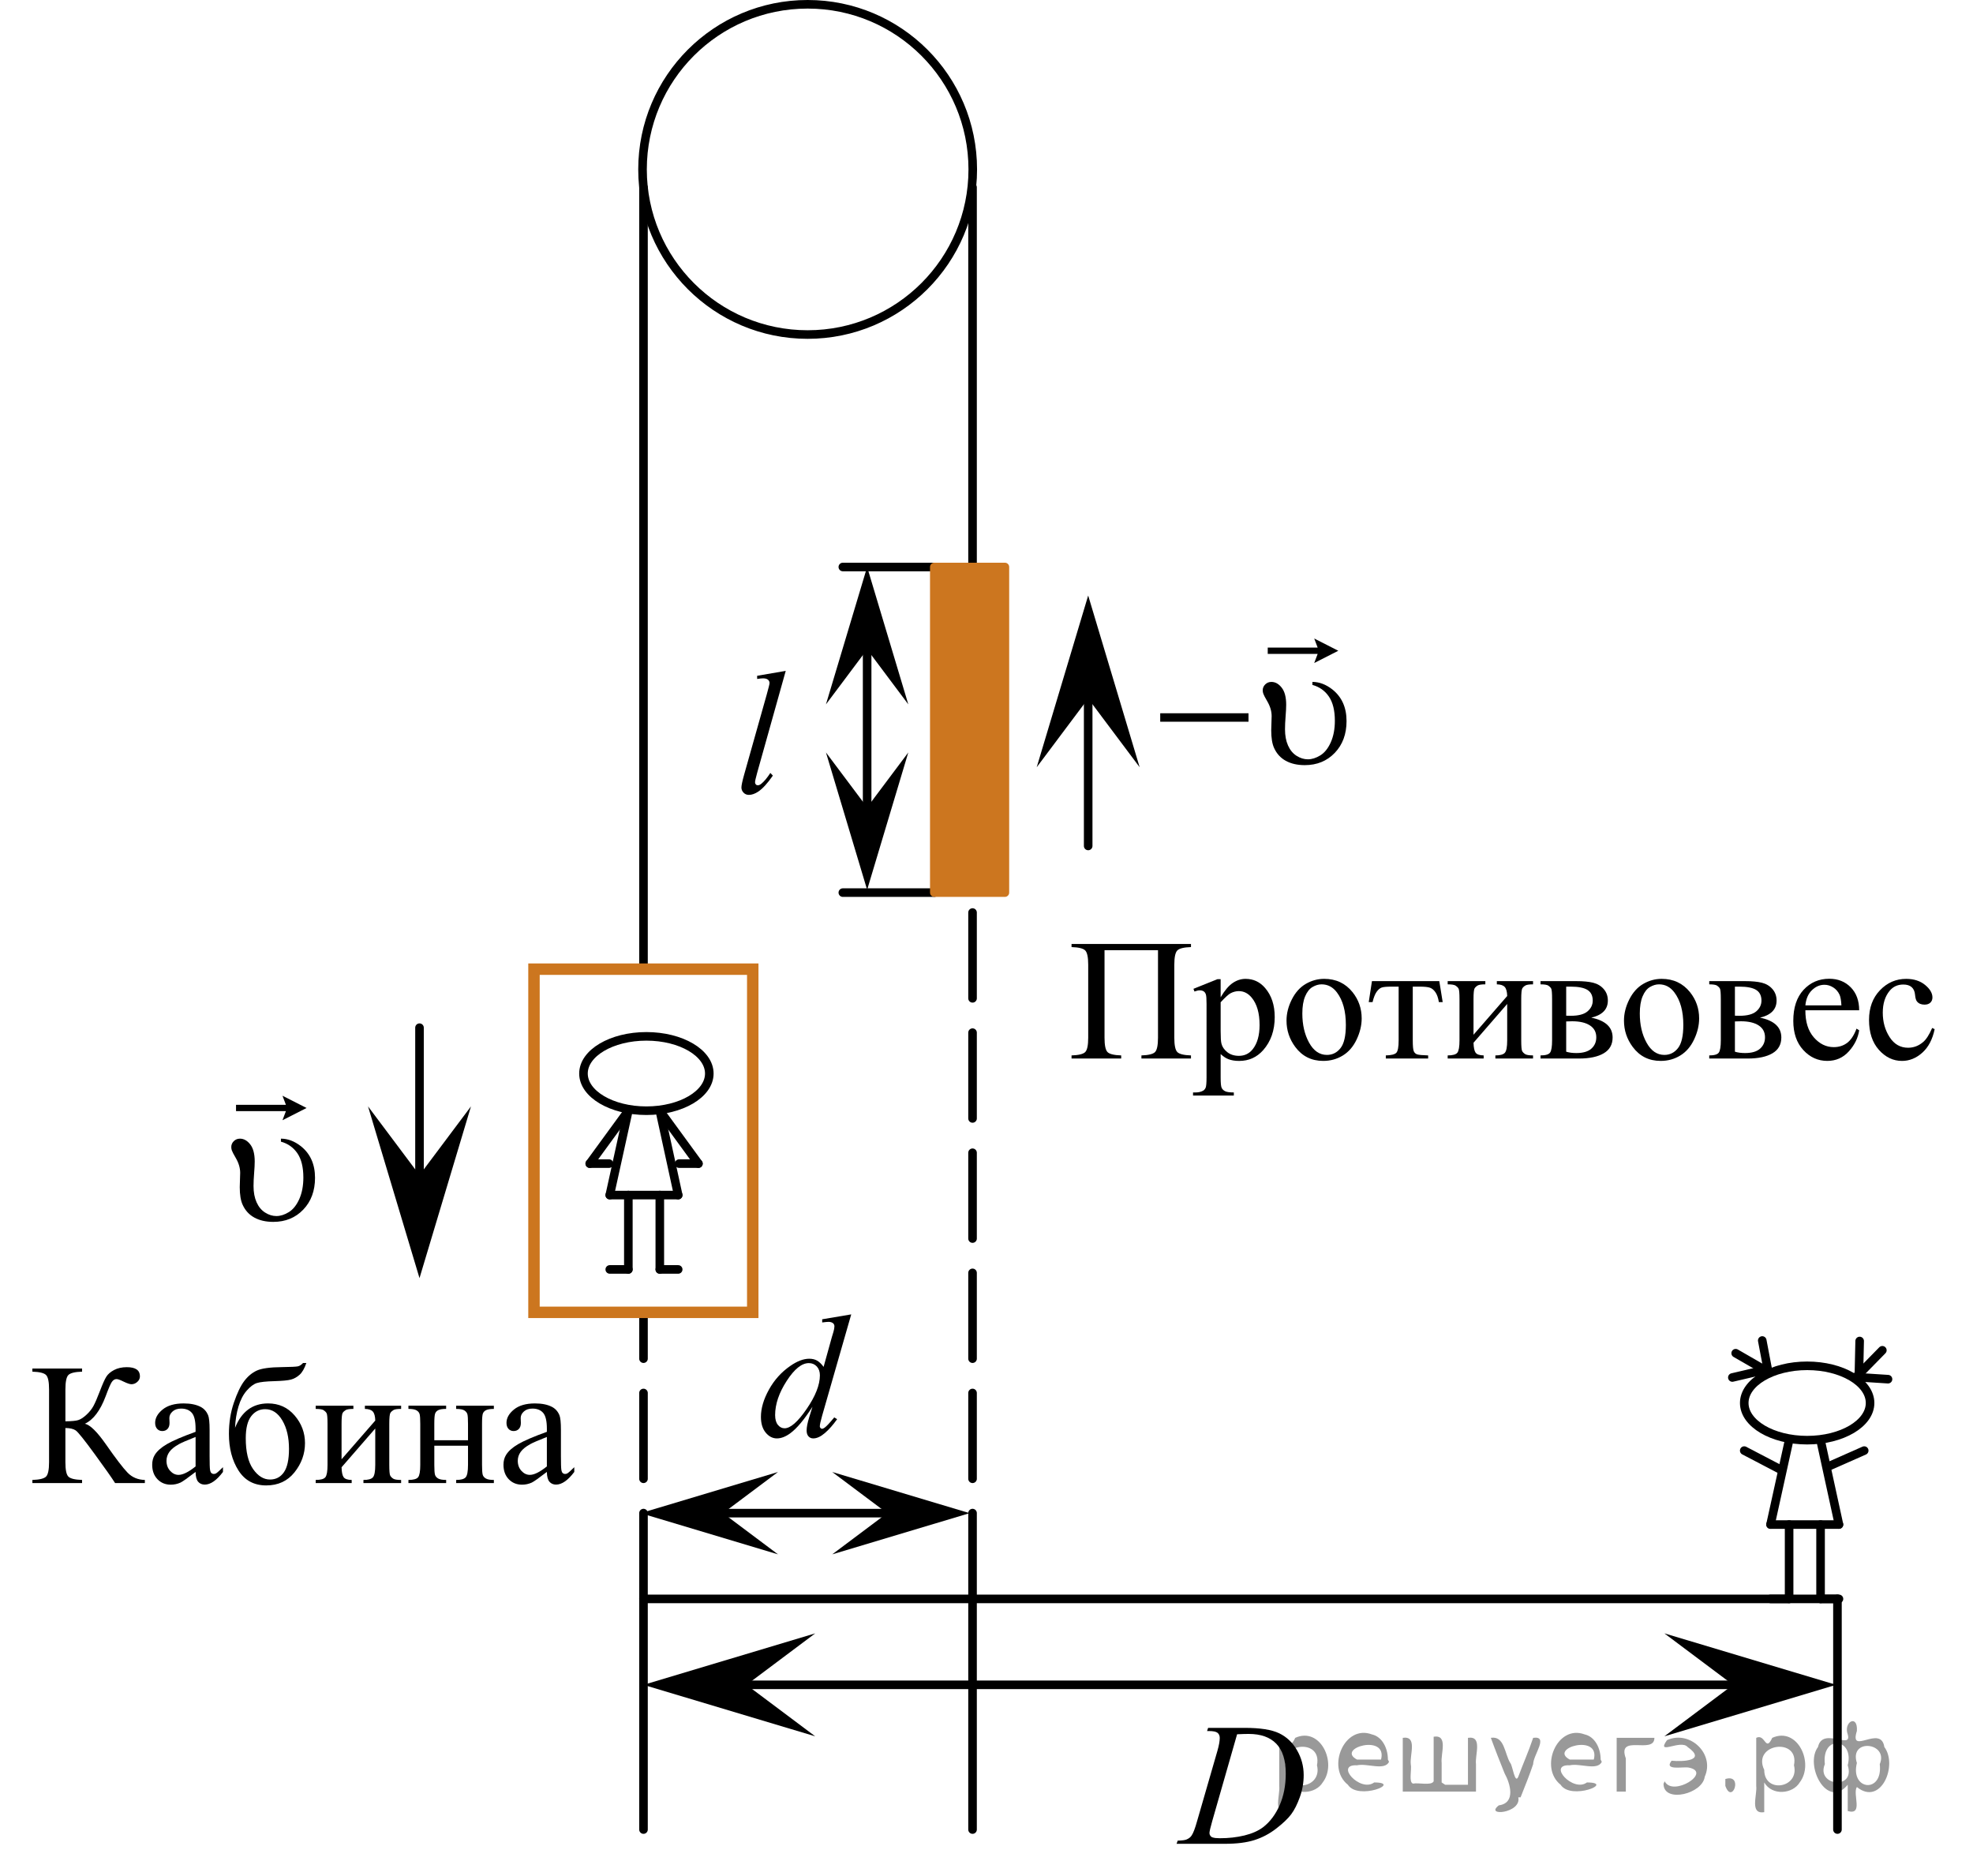 <?xml version="1.0" encoding="utf-8"?>
<!-- Generator: Adobe Illustrator 16.0.0, SVG Export Plug-In . SVG Version: 6.00 Build 0)  -->
<!DOCTYPE svg PUBLIC "-//W3C//DTD SVG 1.1//EN" "http://www.w3.org/Graphics/SVG/1.1/DTD/svg11.dtd">
<svg version="1.1" id="Слой_1" xmlns="http://www.w3.org/2000/svg" xmlns:xlink="http://www.w3.org/1999/xlink" x="0px" y="0px"
	 width="172.484px" height="163.972px" viewBox="10.667 -69.92 172.484 163.972"
	 enable-background="new 10.667 -69.92 172.484 163.972" xml:space="preserve">
<line fill="none" stroke="#000000" stroke-width="0.75" stroke-linecap="round" stroke-linejoin="round" stroke-miterlimit="10" x1="92.346" y1="8.111" x2="84.349" y2="8.111"/>
<line fill="none" stroke="#000000" stroke-width="0.75" stroke-linecap="round" stroke-linejoin="round" stroke-miterlimit="10" x1="92.346" y1="-20.354" x2="84.349" y2="-20.354"/>
<line fill="none" stroke="#000000" stroke-width="0.75" stroke-linecap="round" stroke-linejoin="round" stroke-miterlimit="10" stroke-dasharray="7.5,3" x1="95.689" y1="69.853" x2="95.689" y2="6.667"/>
<line fill="none" stroke="#000000" stroke-width="0.75" stroke-linecap="round" stroke-linejoin="round" stroke-miterlimit="10" stroke-dasharray="7.5,3" x1="66.923" y1="69.853" x2="66.923" y2="44.803"/>
<line fill="none" stroke="#000000" stroke-width="0.75" stroke-linecap="round" stroke-linejoin="round" stroke-miterlimit="10" x1="95.689" y1="1.861" x2="95.689" y2="-53.543"/>
<line fill="none" stroke="#000000" stroke-width="0.75" stroke-linecap="round" stroke-linejoin="round" stroke-miterlimit="10" x1="66.923" y1="69.853" x2="171.301" y2="69.853"/>
<circle fill="none" stroke="#000000" stroke-width="0.75" stroke-linecap="round" stroke-linejoin="round" stroke-miterlimit="10" cx="81.273" cy="-55.11" r="14.435"/>
<line fill="none" stroke="#000000" stroke-width="0.75" stroke-linecap="round" stroke-linejoin="round" stroke-miterlimit="10" x1="66.923" y1="69.853" x2="66.923" y2="90.017"/>
<line fill="none" stroke="#000000" stroke-width="0.75" stroke-linecap="round" stroke-linejoin="round" stroke-miterlimit="10" x1="171.301" y1="69.853" x2="171.301" y2="90.017"/>
<line fill="none" stroke="#000000" stroke-width="0.75" stroke-linecap="round" stroke-linejoin="round" stroke-miterlimit="10" x1="69.012" y1="62.359" x2="92.769" y2="62.359"/>
<polygon points="88.227,62.359 83.422,58.76 95.432,62.359 83.422,65.959 "/>
<polygon points="73.876,62.359 78.681,65.959 66.673,62.359 78.681,58.76 "/>
<polygon points="162.176,77.366 156.17,72.866 171.182,77.366 156.17,81.866 "/>
<line fill="none" stroke="#000000" stroke-width="0.75" stroke-linecap="round" stroke-linejoin="round" stroke-miterlimit="10" x1="69.956" y1="77.365" x2="163.676" y2="77.365"/>
<polygon points="75.929,77.367 81.935,81.867 66.923,77.367 81.935,72.867 "/>
<line fill="none" stroke="#000000" stroke-width="0.75" stroke-linecap="round" stroke-linejoin="round" stroke-miterlimit="10" x1="95.689" y1="69.853" x2="95.689" y2="90.017"/>
<polygon points="105.798,-8.854 101.298,-2.848 105.798,-17.86 110.298,-2.848 "/>
<g>
	<defs>
		<polygon id="SVGID_1_" points="111.013,94.052 127.519,94.052 127.519,77.354 111.013,77.354 111.013,94.052 		"/>
	</defs>
	<clipPath id="SVGID_2_">
		<use xlink:href="#SVGID_1_"  overflow="visible"/>
	</clipPath>
	<g clip-path="url(#SVGID_2_)">
		<path d="M116.194,81.404l0.088-0.276h3.199c1.355,0,2.358,0.157,3.011,0.472c0.653,0.314,1.174,0.808,1.563,1.482
			c0.389,0.676,0.583,1.399,0.583,2.172c0,0.662-0.112,1.307-0.337,1.932c-0.224,0.625-0.477,1.127-0.76,1.502
			c-0.283,0.377-0.719,0.791-1.305,1.244c-0.586,0.454-1.221,0.789-1.906,1.006
			c-0.685,0.217-1.539,0.325-2.563,0.325h-4.241l0.097-0.276c0.389-0.01,0.649-0.045,0.783-0.105
			c0.196-0.084,0.343-0.199,0.435-0.344c0.144-0.209,0.304-0.629,0.48-1.263l1.772-6.128
			c0.139-0.484,0.207-0.862,0.207-1.137c0-0.193-0.064-0.344-0.191-0.448c-0.129-0.104-0.379-0.157-0.754-0.157
			H116.194z M118.817,81.688l-2.173,7.586c-0.163,0.568-0.243,0.919-0.243,1.054c0,0.08,0.025,0.157,0.077,0.232
			c0.052,0.074,0.122,0.124,0.21,0.148c0.129,0.045,0.336,0.068,0.621,0.068c0.773,0,1.491-0.082,2.154-0.243
			c0.662-0.162,1.205-0.402,1.629-0.722c0.601-0.463,1.08-1.102,1.44-1.913
			c0.359-0.811,0.539-1.736,0.539-2.772c0-1.171-0.276-2.042-0.827-2.612c-0.552-0.571-1.357-0.856-2.416-0.856
			C119.567,81.658,119.231,81.669,118.817,81.688z"/>
	</g>
</g>
<g>
	<defs>
		<polygon id="SVGID_3_" points="74.372,59.831 89.497,59.831 89.497,41.683 74.372,41.683 74.372,59.831 		"/>
	</defs>
	<clipPath id="SVGID_4_">
		<use xlink:href="#SVGID_3_"  overflow="visible"/>
	</clipPath>
	<g clip-path="url(#SVGID_4_)">
		<path d="M85.083,44.982l-2.54,8.847c-0.138,0.48-0.207,0.795-0.207,0.945c0,0.05,0.021,0.097,0.062,0.143
			c0.042,0.045,0.085,0.067,0.13,0.067c0.064,0,0.14-0.033,0.229-0.098c0.167-0.12,0.448-0.42,0.842-0.899
			l0.251,0.157c-0.354,0.5-0.712,0.905-1.074,1.215c-0.362,0.31-0.7,0.465-1.016,0.465
			c-0.167,0-0.306-0.06-0.413-0.18c-0.108-0.12-0.163-0.29-0.163-0.51c0-0.285,0.074-0.667,0.222-1.147
			l0.288-0.93c-0.714,1.12-1.363,1.895-1.949,2.325c-0.404,0.294-0.791,0.442-1.16,0.442
			c-0.374,0-0.7-0.169-0.979-0.506s-0.417-0.796-0.417-1.376c0-0.745,0.233-1.539,0.701-2.384
			c0.468-0.844,1.086-1.532,1.855-2.062c0.606-0.425,1.161-0.637,1.669-0.637c0.266,0,0.494,0.055,0.686,0.165
			c0.192,0.11,0.382,0.292,0.568,0.547l0.724-2.609c0.055-0.185,0.099-0.333,0.134-0.442
			c0.059-0.2,0.088-0.365,0.088-0.495c0-0.105-0.036-0.192-0.11-0.262c-0.103-0.085-0.236-0.127-0.398-0.127
			c-0.114,0-0.301,0.018-0.561,0.052v-0.277L85.083,44.982z M82.344,50.305c0-0.32-0.092-0.577-0.273-0.772
			c-0.183-0.195-0.414-0.292-0.694-0.292c-0.62,0-1.267,0.519-1.938,1.56c-0.672,1.04-1.009,2.034-1.009,2.984
			c0,0.375,0.082,0.661,0.244,0.858c0.162,0.198,0.356,0.296,0.583,0.296c0.513,0,1.155-0.562,1.928-1.687
			C81.957,52.127,82.344,51.145,82.344,50.305z"/>
	</g>
</g>
<rect x="92.346" y="-20.354" fill="#CC761F" stroke="#CC761F" stroke-width="0.75" stroke-linecap="round" stroke-linejoin="round" stroke-miterlimit="10" width="6.171" height="28.464"/>
<line fill="none" stroke="#000000" stroke-width="0.75" stroke-linecap="round" stroke-linejoin="round" stroke-miterlimit="10" x1="66.923" y1="14.803" x2="66.923" y2="-53.543"/>
<g>
	<defs>
		<polygon id="SVGID_5_" points="101.518,29.496 183.151,29.496 183.151,8.866 101.518,8.866 101.518,29.496 		"/>
	</defs>
	<clipPath id="SVGID_6_">
		<use xlink:href="#SVGID_5_"  overflow="visible"/>
	</clipPath>
	<g clip-path="url(#SVGID_6_)">
		<path d="M111.903,13.146h-4.676v7.646c0,0.66,0.086,1.079,0.258,1.256c0.17,0.177,0.57,0.276,1.199,0.295v0.273
			h-4.34V22.343c0.625-0.019,1.023-0.118,1.197-0.295c0.173-0.177,0.26-0.596,0.26-1.256v-6.368
			c0-0.66-0.087-1.079-0.26-1.256c-0.174-0.178-0.572-0.276-1.197-0.296v-0.273h10.441v0.273
			c-0.624,0.02-1.023,0.118-1.196,0.296c-0.174,0.177-0.261,0.596-0.261,1.256v6.368
			c0,0.66,0.087,1.079,0.261,1.256c0.173,0.177,0.572,0.276,1.196,0.295v0.273h-4.332V22.343
			c0.619-0.019,1.016-0.117,1.188-0.291s0.261-0.595,0.261-1.26V13.146z"/>
		<path d="M115.001,16.522l2.096-0.842h0.282v1.581c0.352-0.596,0.704-1.013,1.06-1.252
			c0.353-0.239,0.727-0.358,1.117-0.358c0.685,0,1.254,0.266,1.71,0.798c0.56,0.65,0.84,1.497,0.84,2.541
			c0,1.167-0.337,2.133-1.011,2.896c-0.555,0.625-1.254,0.939-2.096,0.939c-0.367,0-0.684-0.052-0.951-0.155
			c-0.198-0.074-0.422-0.222-0.669-0.443v2.061c0,0.463,0.028,0.757,0.085,0.883s0.156,0.226,0.298,0.299
			s0.398,0.111,0.769,0.111v0.273h-3.566v-0.273h0.185c0.273,0.005,0.506-0.047,0.699-0.155
			c0.094-0.054,0.166-0.142,0.219-0.262c0.052-0.121,0.078-0.427,0.078-0.92V17.844
			c0-0.438-0.019-0.716-0.06-0.835s-0.102-0.207-0.19-0.266s-0.204-0.088-0.352-0.088
			c-0.119,0-0.272,0.034-0.454,0.103L115.001,16.522z M117.379,17.697v2.526c0,0.547,0.022,0.906,0.067,1.079
			c0.068,0.286,0.238,0.537,0.508,0.753c0.271,0.217,0.611,0.325,1.022,0.325c0.495,0,0.897-0.192,1.204-0.576
			c0.401-0.502,0.602-1.209,0.602-2.12c0-1.034-0.228-1.83-0.684-2.386c-0.316-0.384-0.693-0.576-1.129-0.576
			c-0.238,0-0.474,0.059-0.707,0.177C118.085,16.987,117.79,17.253,117.379,17.697z"/>
		<path d="M126.431,15.65c1.03,0,1.857,0.389,2.482,1.167c0.529,0.665,0.795,1.429,0.795,2.291
			c0,0.606-0.146,1.219-0.439,1.839s-0.694,1.088-1.208,1.403c-0.513,0.315-1.084,0.473-1.713,0.473
			c-1.025,0-1.84-0.406-2.445-1.219c-0.51-0.685-0.766-1.453-0.766-2.305c0-0.621,0.155-1.237,0.465-1.851
			s0.717-1.066,1.223-1.359S125.866,15.65,126.431,15.65z M126.2,16.13c-0.263,0-0.526,0.078-0.791,0.233
			c-0.266,0.155-0.48,0.427-0.644,0.816s-0.245,0.889-0.245,1.5c0,0.985,0.197,1.835,0.591,2.549
			c0.394,0.714,0.913,1.071,1.558,1.071c0.48,0,0.877-0.197,1.188-0.591s0.468-1.071,0.468-2.031
			c0-1.202-0.26-2.147-0.779-2.837C127.193,16.367,126.745,16.13,126.2,16.13z"/>
		<path d="M130.606,15.849h5.887l0.297,1.833h-0.334c-0.06-0.37-0.159-0.655-0.298-0.857
			c-0.139-0.202-0.297-0.335-0.476-0.399s-0.482-0.096-0.914-0.096h-0.594v4.698c0,0.502,0.03,0.821,0.092,0.957
			c0.062,0.136,0.162,0.226,0.301,0.27c0.139,0.044,0.457,0.074,0.952,0.088v0.273h-3.701V22.343
			c0.476-0.01,0.781-0.086,0.918-0.229c0.136-0.143,0.204-0.505,0.204-1.086v-4.698h-0.609
			c-0.426,0-0.716,0.026-0.869,0.078c-0.154,0.052-0.301,0.175-0.442,0.369c-0.142,0.195-0.262,0.496-0.36,0.905
			h-0.334L130.606,15.849z"/>
		<path d="M139.487,20.533l2.943-3.384c-0.01-0.379-0.082-0.643-0.216-0.79c-0.134-0.147-0.364-0.224-0.69-0.229
			v-0.281h3.165v0.281c-0.331,0-0.555,0.033-0.668,0.1c-0.114,0.066-0.204,0.149-0.268,0.247
			c-0.065,0.099-0.097,0.419-0.097,0.96v3.59c0,0.522,0.027,0.834,0.081,0.935
			c0.055,0.101,0.141,0.19,0.257,0.266c0.116,0.076,0.348,0.114,0.694,0.114v0.273h-3.292V22.343
			c0.411,0,0.686-0.075,0.825-0.225s0.208-0.514,0.208-1.09V17.844l-2.943,3.391
			c0.011,0.418,0.069,0.707,0.179,0.864s0.345,0.239,0.706,0.244v0.273h-3.144V22.343
			c0.441,0,0.724-0.08,0.848-0.24c0.123-0.16,0.185-0.519,0.185-1.075v-3.59c0-0.527-0.027-0.838-0.082-0.935
			c-0.055-0.096-0.139-0.182-0.253-0.258c-0.113-0.076-0.347-0.115-0.698-0.115v-0.281h3.292v0.281
			c-0.332,0-0.555,0.033-0.669,0.1c-0.113,0.066-0.203,0.149-0.268,0.247c-0.065,0.099-0.097,0.419-0.097,0.96
			V20.533z"/>
		<path d="M149.779,19.041c1.244,0.256,1.866,0.835,1.866,1.736c0,0.616-0.26,1.076-0.777,1.381
			s-1.239,0.458-2.166,0.458h-3.359V22.343c0.441,0,0.72-0.083,0.836-0.248c0.117-0.165,0.175-0.52,0.175-1.067
			v-3.59c0-0.532-0.025-0.844-0.078-0.938c-0.052-0.094-0.134-0.179-0.245-0.255s-0.341-0.115-0.688-0.115v-0.281
			h3.137c0.605,0,1.094,0.047,1.468,0.141s0.681,0.278,0.921,0.554s0.36,0.61,0.36,1.004
			C151.228,18.317,150.746,18.815,149.779,19.041z M147.587,18.871c0.219,0.005,0.35,0.008,0.395,0.008
			c0.679,0,1.169-0.129,1.472-0.388c0.302-0.258,0.453-0.572,0.453-0.942c0-0.428-0.154-0.739-0.461-0.931
			c-0.308-0.192-0.798-0.288-1.472-0.288h-0.387V18.871z M147.587,22.018c0.248,0.079,0.543,0.118,0.885,0.118
			c0.59,0,1.028-0.128,1.315-0.384s0.431-0.586,0.431-0.99c0-0.453-0.185-0.8-0.557-1.042
			c-0.372-0.241-0.888-0.362-1.546-0.362c-0.164,0-0.34,0.005-0.528,0.015V22.018z"/>
		<path d="M155.932,15.65c1.03,0,1.858,0.389,2.482,1.167c0.53,0.665,0.795,1.429,0.795,2.291
			c0,0.606-0.145,1.219-0.439,1.839c-0.292,0.621-0.694,1.088-1.207,1.403c-0.513,0.315-1.084,0.473-1.713,0.473
			c-1.026,0-1.841-0.406-2.445-1.219c-0.511-0.685-0.766-1.453-0.766-2.305c0-0.621,0.155-1.237,0.465-1.851
			s0.717-1.066,1.223-1.359C154.832,15.797,155.367,15.65,155.932,15.65z M155.701,16.13
			c-0.263,0-0.526,0.078-0.791,0.233c-0.266,0.155-0.479,0.427-0.643,0.816c-0.164,0.389-0.245,0.889-0.245,1.5
			c0,0.985,0.196,1.835,0.591,2.549c0.394,0.714,0.912,1.071,1.557,1.071c0.48,0,0.877-0.197,1.188-0.591
			c0.312-0.394,0.469-1.071,0.469-2.031c0-1.202-0.261-2.147-0.78-2.837
			C156.695,16.367,156.246,16.13,155.701,16.13z"/>
		<path d="M164.529,19.041c1.244,0.256,1.866,0.835,1.866,1.736c0,0.616-0.26,1.076-0.777,1.381
			s-1.239,0.458-2.166,0.458h-3.359V22.343c0.441,0,0.72-0.083,0.836-0.248c0.117-0.165,0.175-0.52,0.175-1.067
			v-3.59c0-0.532-0.025-0.844-0.078-0.938c-0.052-0.094-0.134-0.179-0.245-0.255s-0.341-0.115-0.688-0.115v-0.281
			h3.137c0.605,0,1.094,0.047,1.468,0.141s0.681,0.278,0.921,0.554s0.36,0.61,0.36,1.004
			C165.978,18.317,165.496,18.815,164.529,19.041z M162.337,18.871c0.219,0.005,0.35,0.008,0.395,0.008
			c0.679,0,1.169-0.129,1.472-0.388c0.302-0.258,0.453-0.572,0.453-0.942c0-0.428-0.154-0.739-0.461-0.931
			c-0.308-0.192-0.798-0.288-1.472-0.288h-0.387V18.871z M162.337,22.018c0.248,0.079,0.543,0.118,0.885,0.118
			c0.59,0,1.028-0.128,1.315-0.384s0.431-0.586,0.431-0.99c0-0.453-0.185-0.8-0.557-1.042
			c-0.372-0.241-0.888-0.362-1.546-0.362c-0.164,0-0.34,0.005-0.528,0.015V22.018z"/>
		<path d="M168.497,18.398c-0.005,1.005,0.24,1.793,0.735,2.364c0.496,0.571,1.078,0.857,1.747,0.857
			c0.445,0,0.833-0.122,1.163-0.366c0.329-0.244,0.606-0.661,0.828-1.252l0.231,0.148
			c-0.103,0.675-0.406,1.289-0.906,1.843c-0.501,0.554-1.128,0.831-1.881,0.831c-0.817,0-1.517-0.316-2.099-0.95
			c-0.583-0.632-0.874-1.483-0.874-2.552c0-1.157,0.299-2.06,0.895-2.708c0.598-0.647,1.347-0.971,2.248-0.971
			c0.764,0,1.39,0.25,1.881,0.75c0.49,0.5,0.735,1.169,0.735,2.006H168.497z M168.497,17.97h3.151
			c-0.025-0.434-0.077-0.739-0.156-0.916c-0.124-0.276-0.309-0.493-0.554-0.65s-0.502-0.236-0.769-0.236
			c-0.411,0-0.779,0.159-1.103,0.477C168.741,16.961,168.552,17.404,168.497,17.97z"/>
		<path d="M179.799,20.046c-0.184,0.892-0.543,1.577-1.078,2.058c-0.535,0.48-1.127,0.72-1.776,0.72
			c-0.772,0-1.446-0.323-2.022-0.968c-0.574-0.645-0.861-1.517-0.861-2.615c0-1.064,0.318-1.928,0.955-2.593
			c0.636-0.665,1.4-0.997,2.292-0.997c0.669,0,1.219,0.176,1.65,0.528c0.431,0.352,0.646,0.718,0.646,1.097
			c0,0.188-0.06,0.339-0.183,0.455c-0.121,0.116-0.291,0.173-0.509,0.173c-0.292,0-0.513-0.093-0.661-0.28
			c-0.085-0.103-0.141-0.301-0.168-0.591c-0.026-0.29-0.127-0.512-0.301-0.665
			c-0.173-0.148-0.413-0.222-0.721-0.222c-0.495,0-0.894,0.182-1.196,0.546c-0.401,0.483-0.602,1.121-0.602,1.914
			c0,0.808,0.199,1.52,0.598,2.139s0.938,0.927,1.616,0.927c0.485,0,0.922-0.165,1.309-0.495
			c0.273-0.227,0.537-0.638,0.795-1.234L179.799,20.046z"/>
	</g>
</g>
<g>
	<defs>
		<polygon id="SVGID_7_" points="10.667,63.864 64.676,63.864 64.676,45.993 10.667,45.993 10.667,63.864 		"/>
	</defs>
	<clipPath id="SVGID_8_">
		<use xlink:href="#SVGID_7_"  overflow="visible"/>
	</clipPath>
	<g clip-path="url(#SVGID_8_)">
		<path d="M23.331,59.455v0.273H20.728c-0.283-0.448-0.877-1.294-1.785-2.536c-0.907-1.243-1.46-1.932-1.659-2.067
			s-0.498-0.206-0.9-0.21v2.99c0,0.66,0.085,1.078,0.257,1.255c0.171,0.177,0.571,0.275,1.201,0.295v0.273
			h-4.344v-0.273c0.62-0.02,1.018-0.117,1.194-0.292c0.176-0.175,0.264-0.594,0.264-1.259v-6.365
			c0-0.66-0.086-1.078-0.26-1.255c-0.173-0.177-0.573-0.275-1.197-0.295v-0.273h4.344v0.273
			c-0.63,0.019-1.03,0.118-1.201,0.295c-0.171,0.177-0.257,0.596-0.257,1.255v2.791
			c0.54-0.005,0.915-0.041,1.123-0.107c0.208-0.066,0.443-0.218,0.703-0.454s0.466-0.491,0.617-0.764
			c0.151-0.273,0.346-0.723,0.584-1.348c0.223-0.585,0.405-0.993,0.547-1.222c0.141-0.229,0.368-0.425,0.68-0.59
			c0.312-0.165,0.685-0.248,1.116-0.248c0.764,0,1.145,0.266,1.145,0.797c0,0.188-0.076,0.35-0.227,0.487
			c-0.151,0.138-0.324,0.207-0.517,0.207c-0.139,0-0.372-0.079-0.699-0.236c-0.288-0.143-0.488-0.214-0.603-0.214
			c-0.159,0-0.295,0.083-0.409,0.248c-0.114,0.165-0.295,0.585-0.543,1.259c-0.476,1.26-1.083,2.06-1.822,2.4
			c0.451,0.079,1.076,0.691,1.875,1.838c0.848,1.216,1.47,2.028,1.867,2.437
			C22.218,59.229,22.722,59.44,23.331,59.455z"/>
		<path d="M27.766,58.754c-0.699,0.537-1.138,0.847-1.316,0.93c-0.268,0.123-0.553,0.185-0.856,0.185
			c-0.471,0-0.859-0.16-1.164-0.48c-0.305-0.32-0.458-0.741-0.458-1.262c0-0.33,0.074-0.615,0.223-0.856
			c0.203-0.335,0.557-0.65,1.06-0.945c0.503-0.295,1.34-0.655,2.51-1.078v-0.266
			c0-0.674-0.108-1.137-0.324-1.388c-0.215-0.251-0.529-0.377-0.941-0.377c-0.312,0-0.56,0.084-0.744,0.251
			c-0.189,0.168-0.283,0.359-0.283,0.576l0.015,0.428c0,0.227-0.059,0.401-0.175,0.524
			c-0.117,0.123-0.269,0.185-0.458,0.185c-0.184,0-0.334-0.064-0.45-0.192s-0.175-0.303-0.175-0.524
			c0-0.423,0.218-0.812,0.655-1.167c0.436-0.354,1.049-0.532,1.837-0.532c0.605,0,1.101,0.101,1.488,0.303
			c0.292,0.153,0.508,0.392,0.647,0.716c0.089,0.212,0.134,0.645,0.134,1.3v2.296c0,0.645,0.013,1.04,0.038,1.185
			c0.024,0.145,0.065,0.243,0.123,0.292s0.123,0.074,0.197,0.074c0.079,0,0.148-0.017,0.208-0.052
			c0.104-0.064,0.305-0.244,0.603-0.539v0.414c-0.555,0.738-1.086,1.107-1.592,1.107
			c-0.243,0-0.436-0.084-0.58-0.251C27.845,59.443,27.77,59.157,27.766,58.754z M27.766,58.274V55.697
			c-0.749,0.295-1.232,0.504-1.451,0.627c-0.392,0.217-0.672,0.443-0.84,0.679s-0.253,0.495-0.253,0.775
			c0,0.354,0.106,0.648,0.32,0.882S26,59.012,26.278,59.012C26.655,59.012,27.151,58.766,27.766,58.274z"/>
		<path d="M31.215,54.899c0.57-1.422,1.532-2.134,2.886-2.134c0.947,0,1.722,0.352,2.325,1.056
			c0.603,0.704,0.904,1.509,0.904,2.414c0,0.935-0.305,1.786-0.915,2.551c-0.61,0.766-1.435,1.148-2.477,1.148
			c-1.061,0-1.869-0.436-2.425-1.31c-0.555-0.874-0.833-1.938-0.833-3.193c0-0.975,0.144-1.884,0.432-2.728
			s0.59-1.476,0.907-1.894s0.685-0.724,1.101-0.915s1.153-0.293,2.209-0.303c0.759-0.01,1.217-0.032,1.376-0.066
			c0.159-0.034,0.31-0.133,0.454-0.295h0.29c-0.164,0.482-0.362,0.827-0.595,1.034
			c-0.233,0.207-0.483,0.346-0.751,0.417c-0.268,0.072-0.746,0.117-1.435,0.137c-0.744,0.02-1.258,0.075-1.544,0.166
			c-0.285,0.091-0.582,0.313-0.889,0.665c-0.308,0.352-0.547,0.814-0.718,1.385
			C31.345,53.602,31.245,54.225,31.215,54.899z M33.848,53.268c-0.496,0-0.903,0.204-1.22,0.613
			s-0.476,1.051-0.476,1.927c0,1.187,0.213,2.085,0.64,2.695c0.427,0.61,0.92,0.915,1.48,0.915
			c0.516,0,0.921-0.213,1.216-0.639s0.443-1.106,0.443-2.042c0-0.994-0.193-1.821-0.58-2.481
			C34.963,53.597,34.463,53.268,33.848,53.268z"/>
		<path d="M40.529,57.646l2.945-3.382c-0.01-0.379-0.082-0.643-0.216-0.79s-0.364-0.224-0.692-0.229v-0.28h3.168
			v0.28c-0.332,0-0.555,0.033-0.669,0.1s-0.203,0.149-0.268,0.248s-0.098,0.418-0.098,0.96v3.588
			c0,0.522,0.027,0.833,0.082,0.934c0.055,0.101,0.141,0.19,0.257,0.266c0.116,0.077,0.349,0.115,0.695,0.115v0.273
			h-3.294v-0.273c0.411,0,0.686-0.075,0.825-0.226c0.139-0.15,0.208-0.513,0.208-1.089v-3.183l-2.945,3.389
			c0.01,0.418,0.069,0.707,0.178,0.864c0.109,0.158,0.345,0.239,0.707,0.244v0.273h-3.146v-0.273
			c0.441,0,0.724-0.08,0.848-0.24c0.124-0.16,0.186-0.518,0.186-1.074v-3.588c0-0.527-0.027-0.838-0.082-0.934
			c-0.055-0.096-0.139-0.182-0.253-0.258c-0.114-0.077-0.347-0.115-0.699-0.115v-0.28h3.295v0.28
			c-0.332,0-0.555,0.033-0.669,0.1s-0.204,0.149-0.268,0.248c-0.065,0.099-0.097,0.418-0.097,0.96V57.646z"/>
		<path d="M48.636,55.985h2.945v-1.432c0-0.428-0.018-0.708-0.052-0.838c-0.035-0.13-0.121-0.241-0.257-0.332
			c-0.137-0.091-0.378-0.137-0.726-0.137v-0.28h3.295v0.28c-0.307,0-0.531,0.035-0.673,0.103
			s-0.236,0.169-0.286,0.299c-0.05,0.131-0.074,0.432-0.074,0.905v3.588c0,0.428,0.019,0.711,0.056,0.849
			s0.127,0.25,0.272,0.336c0.144,0.086,0.379,0.129,0.706,0.129v0.273h-3.295v-0.273
			c0.412,0,0.686-0.075,0.826-0.226c0.139-0.15,0.208-0.513,0.208-1.089v-1.676h-2.945v1.676
			c0,0.428,0.019,0.711,0.056,0.849s0.128,0.25,0.272,0.336s0.379,0.129,0.707,0.129v0.273H46.374v-0.273
			c0.441,0,0.725-0.08,0.849-0.24c0.124-0.16,0.185-0.518,0.185-1.074v-3.588c0-0.428-0.019-0.711-0.056-0.849
			s-0.128-0.248-0.272-0.333c-0.144-0.084-0.38-0.126-0.707-0.126v-0.28h3.296v0.28
			c-0.308,0-0.532,0.035-0.674,0.103s-0.236,0.169-0.286,0.299c-0.05,0.131-0.074,0.432-0.074,0.905V55.985z"/>
		<path d="M58.475,58.754c-0.698,0.537-1.138,0.847-1.316,0.93c-0.268,0.123-0.553,0.185-0.856,0.185
			c-0.471,0-0.858-0.16-1.164-0.48c-0.305-0.32-0.457-0.741-0.457-1.262c0-0.33,0.074-0.615,0.224-0.856
			c0.203-0.335,0.556-0.65,1.06-0.945c0.503-0.295,1.34-0.655,2.51-1.078v-0.266
			c0-0.674-0.107-1.137-0.323-1.388s-0.529-0.377-0.94-0.377c-0.312,0-0.56,0.084-0.744,0.251
			c-0.189,0.168-0.282,0.359-0.282,0.576l0.015,0.428c0,0.227-0.059,0.401-0.175,0.524
			c-0.117,0.123-0.27,0.185-0.458,0.185c-0.184,0-0.333-0.064-0.449-0.192c-0.117-0.128-0.175-0.303-0.175-0.524
			c0-0.423,0.218-0.812,0.654-1.167s1.049-0.532,1.837-0.532c0.606,0,1.101,0.101,1.487,0.303
			c0.293,0.153,0.509,0.392,0.647,0.716c0.089,0.212,0.134,0.645,0.134,1.3v2.296c0,0.645,0.013,1.04,0.037,1.185
			c0.025,0.145,0.066,0.243,0.123,0.292s0.123,0.074,0.197,0.074c0.079,0,0.148-0.017,0.208-0.052
			c0.104-0.064,0.305-0.244,0.603-0.539v0.414c-0.556,0.738-1.086,1.107-1.592,1.107
			c-0.243,0-0.436-0.084-0.58-0.251S58.48,59.157,58.475,58.754z M58.475,58.274V55.697
			c-0.748,0.295-1.231,0.504-1.45,0.627c-0.392,0.217-0.672,0.443-0.84,0.679
			c-0.169,0.236-0.253,0.495-0.253,0.775c0,0.354,0.106,0.648,0.319,0.882s0.459,0.351,0.736,0.351
			C57.364,59.012,57.86,58.766,58.475,58.274z"/>
	</g>
</g>
<g>
	<defs>
		<polygon id="SVGID_9_" points="27.834,40.841 41.508,40.841 41.508,22.764 27.834,22.764 27.834,40.841 		"/>
	</defs>
	<clipPath id="SVGID_10_">
		<use xlink:href="#SVGID_9_"  overflow="visible"/>
	</clipPath>
	<g clip-path="url(#SVGID_10_)">
		<path d="M35.226,29.882v-0.262c0.597,0,1.175,0.217,1.733,0.65c0.833,0.657,1.248,1.581,1.248,2.771
			c0,1.14-0.343,2.068-1.028,2.782c-0.685,0.715-1.56,1.072-2.622,1.072c-0.646,0-1.198-0.126-1.656-0.377
			s-0.799-0.626-1.024-1.124c-0.167-0.364-0.25-0.876-0.25-1.539l0.037-1.247c0-0.428-0.129-0.864-0.389-1.307
			c-0.181-0.309-0.293-0.525-0.338-0.65c-0.034-0.094-0.051-0.194-0.051-0.299c0-0.199,0.073-0.371,0.22-0.515
			s0.326-0.217,0.536-0.217c0.338,0,0.638,0.167,0.9,0.5c0.262,0.334,0.393,0.832,0.393,1.494
			c0,0.259-0.017,0.602-0.052,1.027c-0.034,0.426-0.051,0.8-0.051,1.124c0,0.548,0.088,1.02,0.265,1.415
			c0.176,0.396,0.425,0.696,0.745,0.9c0.321,0.204,0.65,0.306,0.988,0.306c0.352,0,0.715-0.114,1.087-0.344
			c0.372-0.229,0.677-0.61,0.915-1.143c0.237-0.533,0.356-1.16,0.356-1.882c0-0.901-0.174-1.607-0.521-2.117
			C36.317,30.39,35.837,30.05,35.226,29.882z"/>
	</g>
	<g clip-path="url(#SVGID_10_)">
		<path d="M35.362,28.009l0.301-0.795h-4.362v-0.551h4.362l-0.301-0.795l2.106,1.071L35.362,28.009z"/>
	</g>
</g>
<g>
	<defs>
		<polygon id="SVGID_11_" points="109.299,0.917 131.192,0.917 131.192,-17.161 109.299,-17.161 109.299,0.917 		"/>
	</defs>
	<clipPath id="SVGID_12_">
		<use xlink:href="#SVGID_11_"  overflow="visible"/>
	</clipPath>
	<g clip-path="url(#SVGID_12_)">
		<path d="M112.096-7.567h7.718v0.739h-7.718V-7.567z"/>
		<path d="M125.401-10.046v-0.262c0.598,0,1.176,0.217,1.734,0.65c0.833,0.657,1.25,1.581,1.25,2.771
			c0,1.14-0.344,2.068-1.029,2.782c-0.685,0.715-1.56,1.072-2.624,1.072c-0.646,0-1.199-0.126-1.657-0.377
			s-0.8-0.626-1.025-1.124c-0.166-0.364-0.25-0.876-0.25-1.539l0.037-1.247c0-0.428-0.13-0.864-0.39-1.307
			c-0.181-0.309-0.294-0.525-0.338-0.65c-0.034-0.094-0.052-0.194-0.052-0.299c0-0.199,0.074-0.371,0.221-0.515
			c0.147-0.144,0.326-0.217,0.537-0.217c0.338,0,0.638,0.167,0.899,0.5c0.263,0.334,0.394,0.832,0.394,1.494
			c0,0.259-0.018,0.602-0.052,1.027s-0.051,0.8-0.051,1.124c0,0.548,0.088,1.02,0.265,1.415
			c0.176,0.396,0.425,0.696,0.745,0.9c0.321,0.204,0.651,0.306,0.989,0.306c0.352,0,0.715-0.114,1.088-0.344
			c0.372-0.229,0.677-0.61,0.915-1.143c0.237-0.533,0.356-1.16,0.356-1.882c0-0.901-0.175-1.607-0.522-2.117
			C126.494-9.537,126.014-9.877,125.401-10.046z"/>
	</g>
	<g clip-path="url(#SVGID_12_)">
		<path d="M125.559-11.961l0.301-0.795h-4.365v-0.551h4.365l-0.301-0.795l2.106,1.071L125.559-11.961z"/>
	</g>
</g>
<line fill="none" stroke="#000000" stroke-width="0.75" stroke-linecap="round" stroke-linejoin="round" stroke-miterlimit="10" x1="86.474" y1="2.917" x2="86.474" y2="-13.072"/>
<polygon points="86.474,-13.15 82.874,-8.345 86.474,-20.354 90.073,-8.345 "/>
<polygon points="86.474,0.661 90.073,-4.143 86.474,7.865 82.874,-4.143 "/>
<line fill="none" stroke="#000000" stroke-width="0.75" stroke-linecap="round" stroke-linejoin="round" stroke-miterlimit="10" x1="105.798" y1="4.032" x2="105.798" y2="-10.842"/>
<rect x="57.349" y="14.803" fill="none" stroke="#CC761F" stroke-miterlimit="10" width="19.125" height="30"/>
<ellipse fill="none" stroke="#000000" stroke-width="0.75" stroke-linecap="round" stroke-linejoin="round" stroke-miterlimit="10" cx="67.176" cy="23.927" rx="5.5" ry="3.25"/>
<line fill="none" stroke="#000000" stroke-width="0.75" stroke-linecap="round" stroke-linejoin="round" stroke-miterlimit="10" x1="65.599" y1="27.177" x2="63.974" y2="34.553"/>
<line fill="none" stroke="#000000" stroke-width="0.75" stroke-linecap="round" stroke-linejoin="round" stroke-miterlimit="10" x1="68.349" y1="27.177" x2="69.956" y2="34.553"/>
<line fill="none" stroke="#000000" stroke-width="0.75" stroke-linecap="round" stroke-linejoin="round" stroke-miterlimit="10" x1="63.974" y1="34.553" x2="69.956" y2="34.553"/>
<line fill="none" stroke="#000000" stroke-width="0.75" stroke-linecap="round" stroke-linejoin="round" stroke-miterlimit="10" x1="65.599" y1="34.553" x2="65.599" y2="41.053"/>
<line fill="none" stroke="#000000" stroke-width="0.75" stroke-linecap="round" stroke-linejoin="round" stroke-miterlimit="10" x1="68.349" y1="34.553" x2="68.349" y2="41.053"/>
<line fill="none" stroke="#000000" stroke-width="0.75" stroke-linecap="round" stroke-linejoin="round" stroke-miterlimit="10" x1="68.349" y1="41.053" x2="69.956" y2="41.053"/>
<line fill="none" stroke="#000000" stroke-width="0.75" stroke-linecap="round" stroke-linejoin="round" stroke-miterlimit="10" x1="65.599" y1="41.053" x2="63.974" y2="41.053"/>
<line fill="none" stroke="#000000" stroke-width="0.75" stroke-linecap="round" stroke-linejoin="round" stroke-miterlimit="10" x1="65.599" y1="27.177" x2="62.224" y2="31.802"/>
<line fill="none" stroke="#000000" stroke-width="0.75" stroke-linecap="round" stroke-linejoin="round" stroke-miterlimit="10" x1="62.224" y1="31.802" x2="63.911" y2="31.802"/>
<line fill="none" stroke="#000000" stroke-width="0.75" stroke-linecap="round" stroke-linejoin="round" stroke-miterlimit="10" x1="68.349" y1="27.177" x2="71.724" y2="31.802"/>
<line fill="none" stroke="#000000" stroke-width="0.75" stroke-linecap="round" stroke-linejoin="round" stroke-miterlimit="10" x1="71.724" y1="31.802" x2="70.036" y2="31.802"/>
<polygon points="47.341,32.805 51.841,26.799 47.341,41.811 42.841,26.799 "/>
<line fill="none" stroke="#000000" stroke-width="0.75" stroke-linecap="round" stroke-linejoin="round" stroke-miterlimit="10" x1="47.341" y1="19.919" x2="47.341" y2="34.794"/>
<ellipse fill="none" stroke="#000000" stroke-width="0.75" stroke-linecap="round" stroke-linejoin="round" stroke-miterlimit="10" cx="168.653" cy="52.728" rx="5.5" ry="3.25"/>
<line fill="none" stroke="#000000" stroke-width="0.75" stroke-linecap="round" stroke-linejoin="round" stroke-miterlimit="10" x1="167.075" y1="55.978" x2="165.45" y2="63.353"/>
<line fill="none" stroke="#000000" stroke-width="0.75" stroke-linecap="round" stroke-linejoin="round" stroke-miterlimit="10" x1="169.825" y1="55.978" x2="171.433" y2="63.353"/>
<line fill="none" stroke="#000000" stroke-width="0.75" stroke-linecap="round" stroke-linejoin="round" stroke-miterlimit="10" x1="165.45" y1="63.353" x2="171.433" y2="63.353"/>
<line fill="none" stroke="#000000" stroke-width="0.75" stroke-linecap="round" stroke-linejoin="round" stroke-miterlimit="10" x1="167.075" y1="63.353" x2="167.075" y2="69.853"/>
<line fill="none" stroke="#000000" stroke-width="0.75" stroke-linecap="round" stroke-linejoin="round" stroke-miterlimit="10" x1="169.825" y1="63.353" x2="169.825" y2="69.853"/>
<line fill="none" stroke="#000000" stroke-width="0.75" stroke-linecap="round" stroke-linejoin="round" stroke-miterlimit="10" x1="169.825" y1="69.853" x2="171.433" y2="69.853"/>
<line fill="none" stroke="#000000" stroke-width="0.75" stroke-linecap="round" stroke-linejoin="round" stroke-miterlimit="10" x1="167.075" y1="69.853" x2="165.45" y2="69.853"/>
<line fill="none" stroke="#000000" stroke-width="0.75" stroke-linecap="round" stroke-linejoin="round" stroke-miterlimit="10" x1="170.629" y1="58.222" x2="173.641" y2="56.889"/>
<line fill="none" stroke="#000000" stroke-width="0.75" stroke-linecap="round" stroke-linejoin="round" stroke-miterlimit="10" x1="166.263" y1="58.514" x2="163.152" y2="56.889"/>
<line fill="none" stroke="#000000" stroke-width="0.75" stroke-linecap="round" stroke-linejoin="round" stroke-miterlimit="10" x1="165.239" y1="49.965" x2="164.727" y2="47.266"/>
<line fill="none" stroke="#000000" stroke-width="0.75" stroke-linecap="round" stroke-linejoin="round" stroke-miterlimit="10" x1="165.159" y1="49.965" x2="162.404" y2="48.376"/>
<line fill="none" stroke="#000000" stroke-width="0.75" stroke-linecap="round" stroke-linejoin="round" stroke-miterlimit="10" x1="164.94" y1="49.839" x2="162.113" y2="50.499"/>
<line fill="none" stroke="#000000" stroke-width="0.75" stroke-linecap="round" stroke-linejoin="round" stroke-miterlimit="10" x1="172.98" y1="50.469" x2="175.721" y2="50.646"/>
<line fill="none" stroke="#000000" stroke-width="0.75" stroke-linecap="round" stroke-linejoin="round" stroke-miterlimit="10" x1="172.999" y1="50.391" x2="175.226" y2="48.12"/>
<line fill="none" stroke="#000000" stroke-width="0.75" stroke-linecap="round" stroke-linejoin="round" stroke-miterlimit="10" x1="173.177" y1="50.211" x2="173.242" y2="47.309"/>
<g>
	<g>
		<defs>
			<rect id="SVGID_13_" x="72.564" y="-14.303" width="9.283" height="18.713"/>
		</defs>
		<clipPath id="SVGID_14_">
			<use xlink:href="#SVGID_13_"  overflow="visible"/>
		</clipPath>
		<g clip-path="url(#SVGID_14_)">
		</g>
	</g>
	<g>
		<defs>
			<polygon id="SVGID_15_" points="72.854,3.582 82.384,3.582 82.384,-14.566 72.854,-14.566 72.854,3.582 			"/>
		</defs>
		<clipPath id="SVGID_16_">
			<use xlink:href="#SVGID_15_"  overflow="visible"/>
		</clipPath>
		<g clip-path="url(#SVGID_16_)">
			<path d="M79.358-11.273l-2.501,8.923c-0.122,0.444-0.183,0.717-0.183,0.816c0,0.075,0.023,0.138,0.07,0.188
				c0.046,0.051,0.103,0.075,0.172,0.075c0.092,0,0.192-0.042,0.3-0.127c0.253-0.205,0.519-0.522,0.797-0.952
				l0.22,0.232c-0.463,0.67-0.89,1.137-1.28,1.401c-0.288,0.19-0.561,0.285-0.819,0.285
				c-0.185,0-0.34-0.065-0.464-0.195s-0.186-0.279-0.186-0.449c0-0.181,0.078-0.55,0.234-1.11l1.982-7.032
				c0.161-0.575,0.242-0.904,0.242-0.99c0-0.119-0.047-0.218-0.139-0.296c-0.093-0.077-0.236-0.116-0.432-0.116
				c-0.112,0-0.283,0.018-0.512,0.053v-0.277L79.358-11.273z"/>
		</g>
	</g>
</g>
<g style="stroke:none;fill:#000;fill-opacity:0.4" > <path d="m 123.2,86.0 c 0,0.8 0,1.6 0,2.5 -1.3,0.2 -0.6,-1.5 -0.7,-2.3 0,-1.4 0,-2.8 0,-4.2 0.8,-0.4 0.8,1.3 1.4,0.0 2.2,-1.0 3.7,2.2 2.4,3.9 -0.6,1.0 -2.4,1.2 -3.1,0.0 z m 2.6,-1.6 c 0.5,-2.5 -3.7,-1.9 -2.6,0.4 0.0,2.1 3.1,1.6 2.6,-0.4 z" /> <path d="m 132.1,84.1 c -0.4,0.8 -1.9,0.1 -2.8,0.3 -2.0,-0.1 0.3,2.4 1.5,1.5 2.5,0.0 -1.4,1.6 -2.3,0.2 -1.9,-1.5 -0.3,-5.3 2.1,-4.4 0.9,0.2 1.4,1.2 1.4,2.2 z m -0.7,-0.2 c 0.6,-2.3 -4.0,-1.0 -2.1,0.0 0.7,0 1.4,-0.0 2.1,-0.0 z" /> <path d="m 137.0,86.1 c 0.6,0 1.3,0 2.0,0 0,-1.3 0,-2.7 0,-4.1 1.3,-0.2 0.6,1.5 0.7,2.3 0,0.8 0,1.6 0,2.4 -2.1,0 -4.2,0 -6.4,0 0,-1.5 0,-3.1 0,-4.7 1.3,-0.2 0.6,1.5 0.7,2.3 0.1,0.5 -0.2,1.6 0.2,1.7 0.5,-0.1 1.6,0.2 1.8,-0.2 0,-1.3 0,-2.6 0,-3.9 1.3,-0.2 0.6,1.5 0.7,2.3 0,0.5 0,1.1 0,1.7 z" /> <path d="m 143.4,87.2 c 0.3,1.4 -3.0,1.7 -1.7,0.7 1.5,-0.2 1.0,-1.9 0.5,-2.8 -0.4,-1.0 -0.8,-2.0 -1.2,-3.1 1.2,-0.2 1.2,1.4 1.7,2.2 0.2,0.2 0.4,1.9 0.7,1.2 0.4,-1.1 0.9,-2.2 1.3,-3.4 1.4,-0.2 0.0,1.5 -0.0,2.3 -0.3,0.9 -0.7,1.9 -1.1,2.9 z" /> <path d="m 150.7,84.1 c -0.4,0.8 -1.9,0.1 -2.8,0.3 -2.0,-0.1 0.3,2.4 1.5,1.5 2.5,0.0 -1.4,1.6 -2.3,0.2 -1.9,-1.5 -0.3,-5.3 2.1,-4.4 0.9,0.2 1.4,1.2 1.4,2.2 z m -0.7,-0.2 c 0.6,-2.3 -4.0,-1.0 -2.1,0.0 0.7,0 1.4,-0.0 2.1,-0.0 z" /> <path d="m 152.0,86.7 c 0,-1.5 0,-3.1 0,-4.7 1.1,0 2.2,0 3.3,0 0.0,1.5 -3.3,-0.4 -2.5,1.8 0,0.9 0,1.9 0,2.9 -0.2,0 -0.5,0 -0.7,0 z" /> <path d="m 156.2,85.8 c 0.7,1.4 4.2,-0.8 2.1,-1.2 -0.5,-0.1 -2.2,0.3 -1.5,-0.6 1.0,0.1 3.1,0.0 1.4,-1.2 -0.6,-0.7 -2.8,0.8 -1.8,-0.6 2.0,-0.9 4.2,1.2 3.3,3.2 -0.2,1.5 -3.5,2.3 -3.6,0.7 l 0,-0.1 0,-0.0 0,0 z" /> <path d="m 161.5,85.6 c 1.6,-0.5 0.6,2.3 -0.0,0.6 -0.0,-0.2 0.0,-0.4 0.0,-0.6 z" /> <path d="m 164.9,86.0 c 0,0.8 0,1.6 0,2.5 -1.3,0.2 -0.6,-1.5 -0.7,-2.3 0,-1.4 0,-2.8 0,-4.2 0.8,-0.4 0.8,1.3 1.4,0.0 2.2,-1.0 3.7,2.2 2.4,3.9 -0.6,1.0 -2.4,1.2 -3.1,0.0 z m 2.6,-1.6 c 0.5,-2.5 -3.7,-1.9 -2.6,0.4 0.0,2.1 3.1,1.6 2.6,-0.4 z" /> <path d="m 170.2,84.3 c -0.8,1.9 2.7,2.3 2.0,0.1 0.6,-2.4 -2.3,-2.7 -2.0,-0.1 z m 2.0,4.2 c 0,-0.8 0,-1.6 0,-2.4 -1.8,2.2 -3.8,-1.7 -2.6,-3.3 0.4,-1.8 3.0,0.3 2.6,-1.1 -0.4,-1.1 0.9,-1.8 0.8,-0.3 -0.7,2.2 2.1,-0.6 2.4,1.4 1.2,1.6 -0.3,5.2 -2.4,3.5 -0.4,0.6 0.6,2.5 -0.8,2.1 z m 2.8,-4.2 c 0.8,-1.9 -2.7,-2.3 -2.0,-0.1 -0.6,2.4 2.3,2.7 2.0,0.1 z" /> </g></svg>

<!--File created and owned by https://sdamgia.ru. Copying is prohibited. All rights reserved.-->
